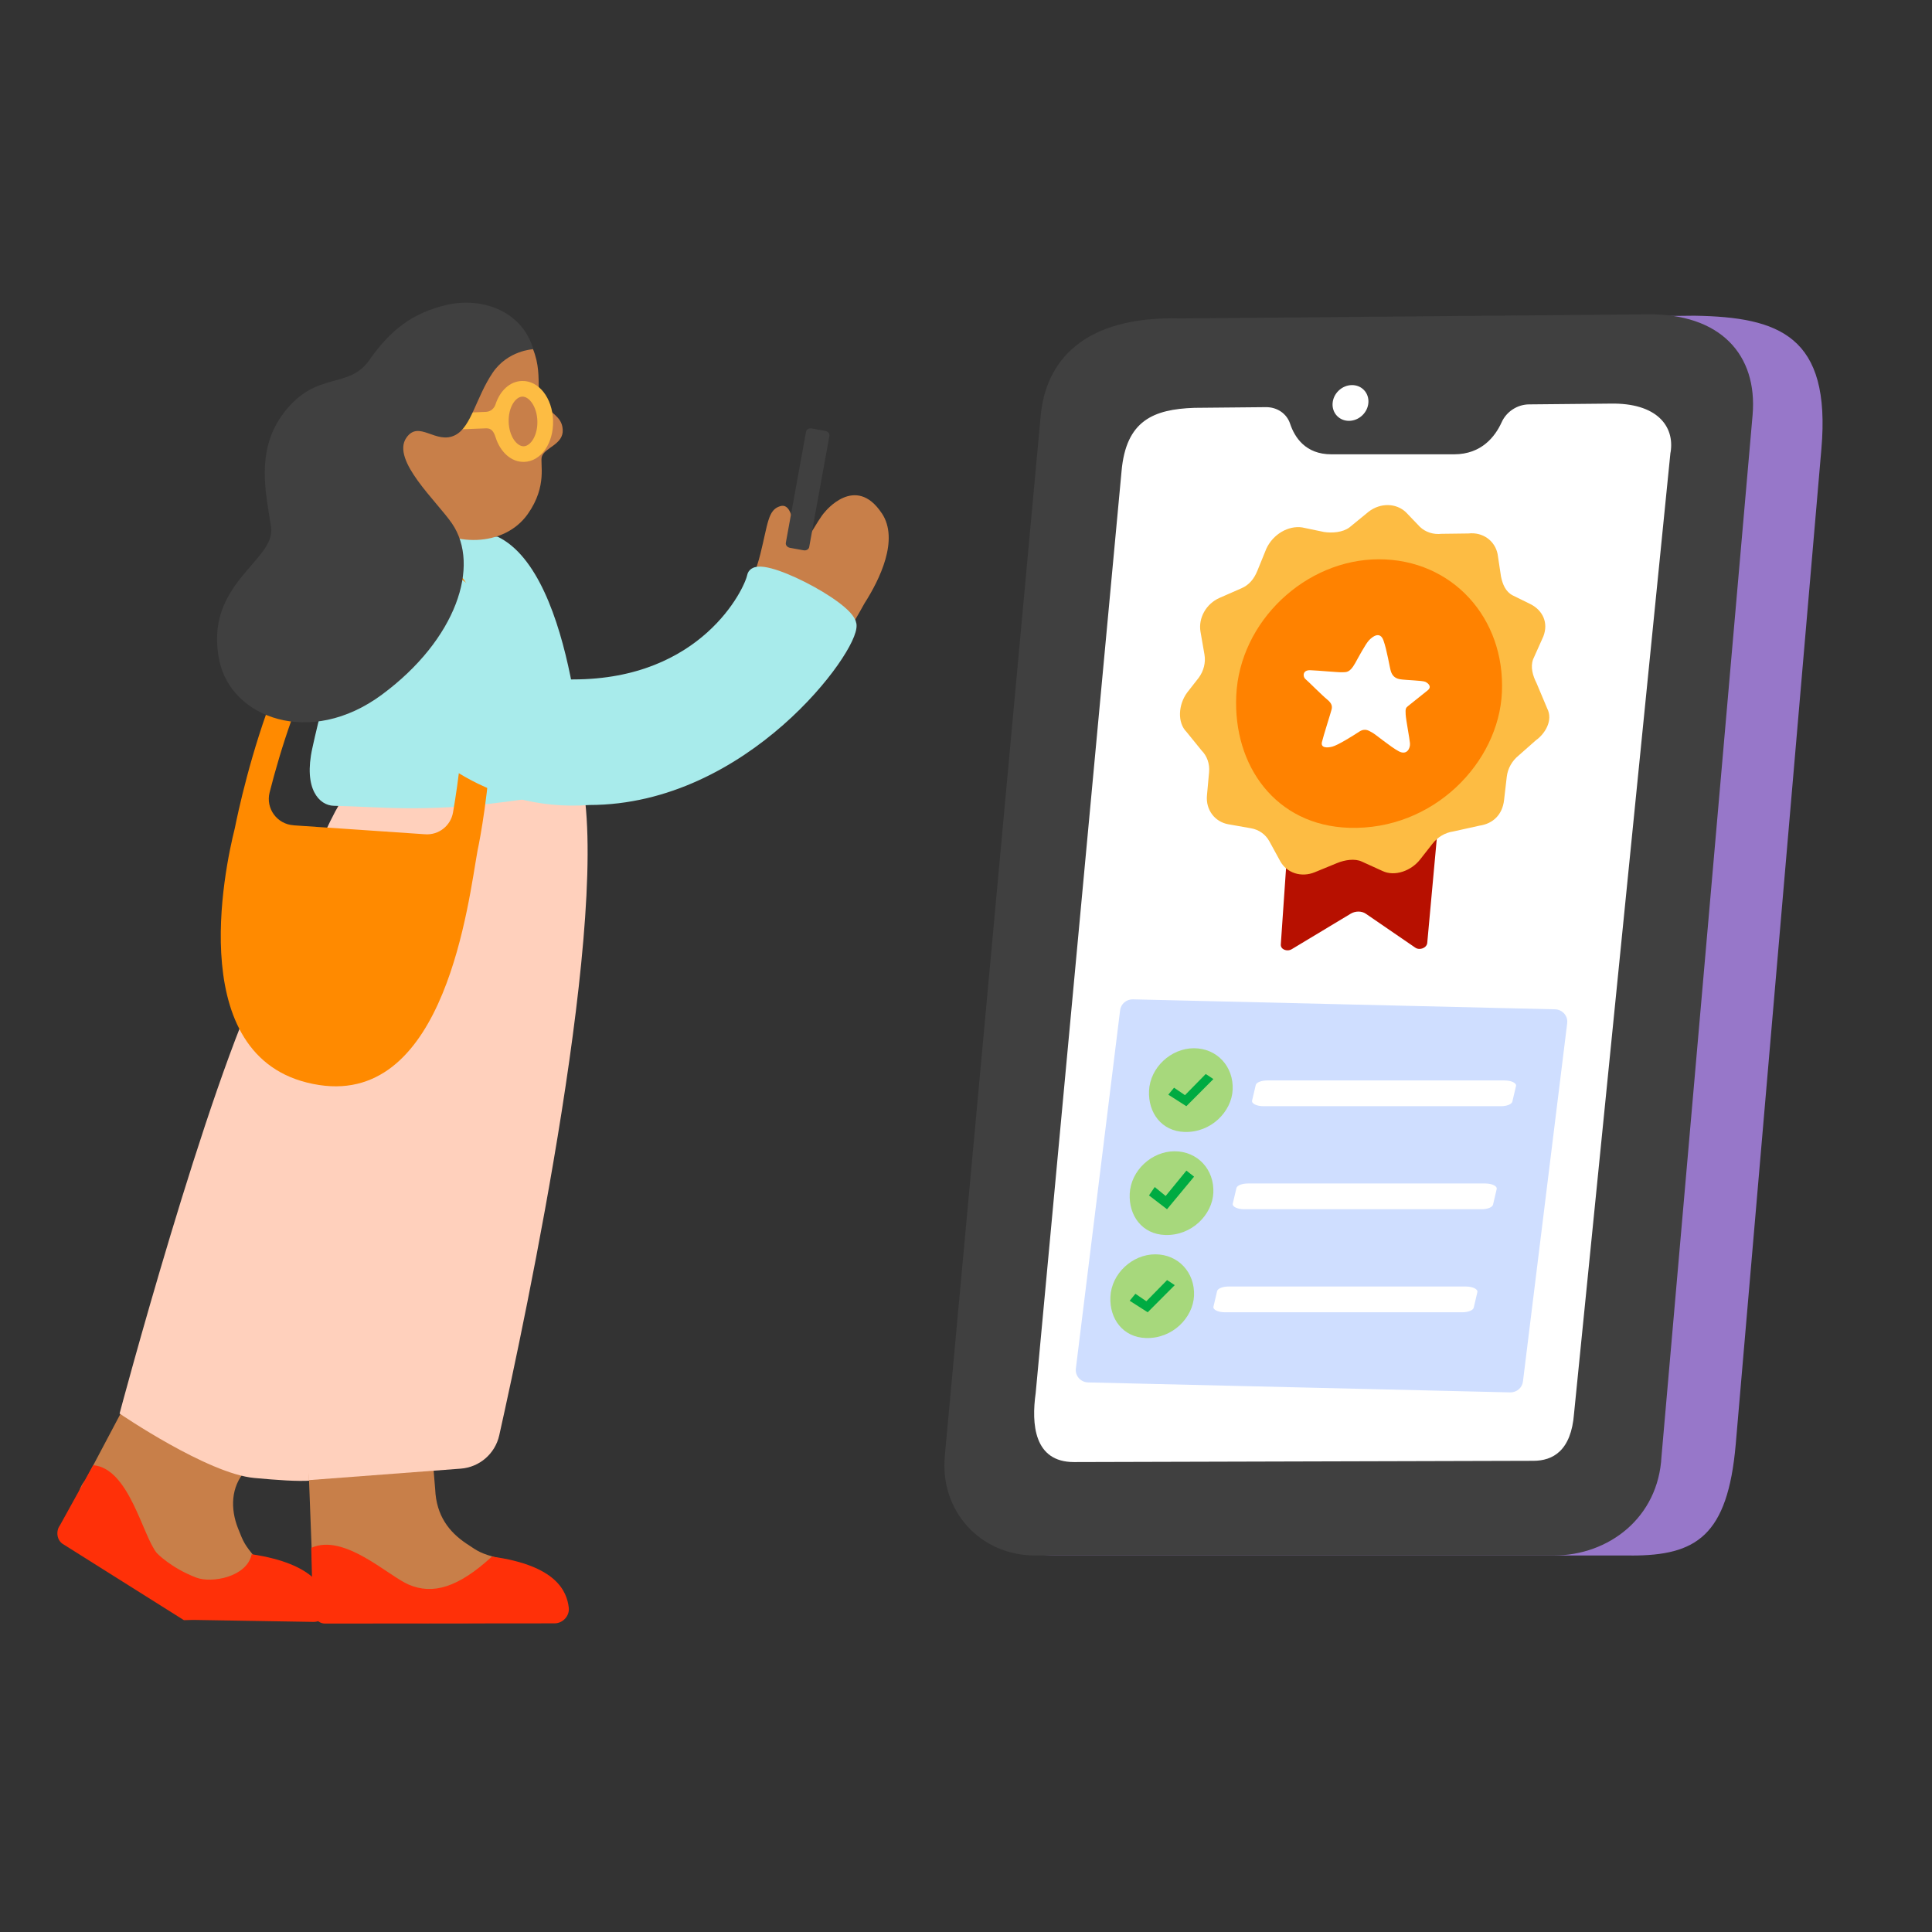 <svg width="300" height="300" viewBox="0 0 300 300" fill="none" xmlns="http://www.w3.org/2000/svg">
<rect x="0" y="0" width="300" height="300" fill="#333333" stroke="none"/>
<g clip-path="url(#clip0_3050_11983)">
<path d="M253.339 241.536H163.874C155.183 241.536 148.743 234.659 149.48 226.17L163.55 65.369C164.295 56.88 167.916 50.076 180.673 49.866L263.099 49.023C276.294 49.234 284.353 52.166 282.823 69.719L269.522 224.283C268.275 238.539 263.35 241.544 253.339 241.544V241.536Z" fill="#9777C9"/>
<path d="M241.285 241.536H160.723C152.234 241.536 145.956 234.659 146.702 226.17L161.589 64.648C162.335 56.159 168.134 49.023 183.338 49.444L255.598 48.813C267.213 48.602 272.916 55.147 272.146 64.397L257.996 226.17C257.502 235.68 249.774 241.536 241.285 241.536Z" fill="#404040"/>
<path d="M259.405 70.261C260.077 66.147 257.242 62.534 250.058 62.672L237.414 62.793C235.64 62.809 233.939 63.887 233.185 65.547C232.181 67.767 230.067 70.545 225.79 70.545H206.723C202.713 70.545 201.028 67.904 200.324 65.79C199.797 64.203 198.291 63.206 196.573 63.222L185.46 63.328C179.118 63.547 174.841 65.296 174.153 73.177L160.82 216.312C160.148 221.083 160.528 227.029 166.765 227.029L238.094 226.834C241.091 226.834 243.983 225.32 244.42 219.463L259.389 70.269L259.405 70.261Z" fill="white"/>
<path d="M211.542 64.492C212.698 63.385 212.814 61.628 211.799 60.568C210.784 59.508 209.024 59.546 207.867 60.654C206.71 61.761 206.595 63.518 207.61 64.578C208.624 65.638 210.385 65.6 211.542 64.492Z" fill="white"/>
<path d="M244.395 113.116C245.375 113.318 246.437 114.394 246.344 115.878C246.252 117.355 244.534 117.497 243.619 117.27C242.313 116.938 241.563 115.307 241.783 114.395C242.004 113.476 242.804 112.79 244.393 113.123L244.395 113.116Z" fill="white"/>
<path d="M235.531 124.252C236.469 124.449 237.492 125.485 237.402 126.904C237.313 128.323 235.667 128.464 234.788 128.24C233.536 127.923 232.817 126.36 233.027 125.481C233.236 124.603 234.007 123.945 235.535 124.261L235.531 124.252Z" fill="white"/>
<path d="M13.256 229.84L23.989 209.558L42.271 221.189L38.083 228.406C35.831 230.893 35.774 234.311 36.949 237.292C37.84 239.544 37.937 239.819 39.776 242.023C43.534 246.518 38.423 250.989 36.422 251.378C33.717 250.56 17.144 238.459 15.29 237.187C9.741 233.372 13.256 229.848 13.256 229.848V229.84Z" fill="#C87F49"/>
<path d="M28.549 251.572L9.83 239.795C8.833 239.228 8.623 237.77 9.311 236.846L14.471 227.515C20.052 227.985 22.125 238.45 24.353 241.164C24.353 241.164 26.556 243.488 30.509 244.979C32.874 245.87 38.35 244.89 39.079 241.342C49.066 242.849 50.637 246.882 50.905 249.434C51.034 250.697 49.957 251.872 48.669 251.848L29.991 251.54L28.549 251.58V251.572Z" fill="#FF3008"/>
<path d="M55.635 123.625C55.635 123.625 51.18 130.575 41.023 150.889C32.072 168.79 18.569 219.496 18.569 219.496C18.569 219.496 32.239 228.84 39.5 229.5C46.761 230.16 51.552 230.414 52.5 228C60.001 208.819 81.879 133.758 80.623 126.954C79.182 119.145 55.635 123.617 55.635 123.617V123.625Z" fill="#FFD0BC"/>
<path d="M48.637 246.939L47.795 224.842L66.862 222.704L67.575 231.258C67.753 235.356 69.73 237.875 72.386 239.665C74.395 241.018 74.63 241.188 77.392 241.958C83.038 243.537 81.361 250.114 79.919 251.572C77.23 252.431 56.713 251.84 54.469 251.84C47.738 251.84 48.637 246.939 48.637 246.939Z" fill="#C87F49"/>
<path d="M48.329 240.346L48.572 249.79C48.426 250.932 49.317 252.107 50.468 252.107L86.116 252.074C87.403 252.074 88.473 250.9 88.319 249.636C88.019 247.093 86.391 243.075 76.388 241.706C71.163 246.51 67.226 247.66 63.476 246.064C60.252 244.687 53.424 238.029 48.329 240.354V240.346Z" fill="#FF3008"/>
<path d="M55.278 121.13C55.278 121.13 47.858 129.084 45.299 148.929C42.739 168.774 47.972 229.832 47.972 229.832L71.543 228.05C74.459 227.831 76.881 225.733 77.521 222.882C81.554 204.835 95.154 140.951 90.157 120.166C88.302 112.447 55.278 121.122 55.278 121.122V121.13Z" fill="#FFD0BC"/>
<path d="M75.294 83.23C75.99 83.23 76.646 83.271 77.286 83.344C89.493 89.232 90.74 122.442 90.74 122.442C90.74 122.442 85.637 123.601 78.445 124.516C65.485 126.168 59.507 125.293 51.828 125.123C49.609 125.075 47.081 122.556 48.507 116.14C50.346 107.854 55.643 83.441 75.294 83.23Z" fill="#A8EBEB"/>
<path d="M81.79 52.304C84.998 57.423 82.584 61.328 84.552 63.037C86.237 64.503 87.274 65.054 87.379 66.714C87.525 69.015 84.593 69.476 84.139 70.894C83.807 71.939 85.063 75.414 81.952 79.82C78.259 85.061 70.029 84.891 65.785 81.027C60.836 76.531 55.085 63.49 65.169 54.37C69.802 50.182 79.587 48.789 81.782 52.296L81.79 52.304Z" fill="#C87F49"/>
<path d="M81.037 59.157C79.166 59.214 77.635 60.672 76.946 62.786C76.736 63.434 76.185 63.904 75.504 63.952L69.356 64.211L69.494 66.747L75.44 66.512C76.323 66.455 76.687 67.062 76.954 67.905C77.691 70.213 79.4 71.785 81.401 71.72C84.009 71.647 85.978 68.828 85.88 65.305C85.775 61.781 83.653 59.076 81.045 59.157H81.037ZM81.328 69.298C80.275 69.331 79.052 67.775 78.987 65.507C78.923 63.239 80.049 61.619 81.102 61.587C82.154 61.554 83.378 63.11 83.442 65.378C83.507 67.646 82.381 69.266 81.328 69.298Z" fill="#FDBC43"/>
<path d="M72.094 90.099C70.126 87.345 67.477 85.774 64.221 85.433C55.967 84.575 48.742 91.849 42.748 107.052C38.941 116.699 36.908 126.371 36.454 128.639C34.899 134.819 28.354 165.243 49.568 168.483C69.227 171.488 72.742 139.833 74.168 131.992C74.881 128.817 79.927 101.066 72.094 90.091V90.099ZM45.567 128.145C43.015 127.975 41.233 125.528 41.865 123.05C45.34 109.361 53.019 88.349 63.8 89.467C65.882 89.686 67.51 90.658 68.797 92.456C73.706 99.325 72.086 116.132 70.345 126.152C69.988 128.226 68.125 129.692 66.027 129.546L45.567 128.153V128.145Z" fill="#FF8A00"/>
<path d="M136.927 79.707C132.82 73.51 128.074 79.512 128.074 79.512C126.94 80.695 124.647 85.45 124.007 85.004C123.627 84.737 123.538 82.995 123.262 81.602C122.979 80.16 122.566 78.176 121.156 78.597C119.237 79.164 119.261 81.254 118.054 86.081C117.762 87.248 117.406 88.317 117.017 89.329C114.547 93.938 107.087 104.695 97.901 106.493C84.091 109.199 76.145 99.041 75.812 98.612L75.861 98.677L62.14 108.729C62.65 109.425 73.569 123.989 93.122 123.989C95.657 123.989 98.347 123.746 101.174 123.187C121.189 119.275 133.727 94.481 134.238 93.687C136.595 90.002 139.649 83.797 136.935 79.707H136.927Z" fill="#C87F49"/>
<path d="M128.146 66.913L126.039 66.53C125.619 66.453 125.226 66.679 125.162 67.033L122.023 84.287C121.959 84.641 122.247 84.99 122.667 85.066L124.774 85.449C125.194 85.526 125.587 85.301 125.651 84.947L128.79 67.693C128.854 67.339 128.566 66.99 128.146 66.913Z" fill="#404040"/>
<path d="M61.07 111.102L89 106.5C89 106.5 69.794 83.433 61.783 87.045C49.131 92.748 61.07 111.102 61.07 111.102Z" fill="#A8EBEB"/>
<path d="M82.811 54.224C82.811 54.224 78.842 54.378 76.469 57.926C73.909 61.757 73.188 66.236 70.734 67.54C67.721 69.144 65.056 65.11 63.087 67.994C60.73 71.461 67.858 77.86 70.207 81.319C74.614 87.799 70.912 99.26 59.329 107.846C48.151 116.132 35.912 111.442 34.065 102.597C31.554 90.601 42.886 87.07 42.092 81.837C41.298 76.604 39.597 69.889 44.142 64.009C49.18 57.496 54.113 60.542 57.353 55.909C60.593 51.276 64.011 48.594 69.357 47.347C74.703 46.1 81.037 48.173 82.811 54.216V54.224Z" fill="#404040"/>
<path d="M89 106.5C109.5 106.5 116.5 92 117 89.5C117.5 87 131.6 94.2 132 97C132.497 100.476 115.582 124 91.5 124C75.5 125.2 64.833 114.833 61.5 109.5C62.5 108 68.5 106.5 89 106.5Z" fill="#A8EBEB" stroke="#A8EBEB" stroke-width="2" stroke-linecap="round"/>
<path d="M200.054 129.638L198.883 146.653C198.829 147.415 199.833 147.84 200.599 147.38L209.734 141.88C210.47 141.438 211.435 141.438 212.088 141.886L219.765 147.152C220.454 147.625 221.55 147.188 221.622 146.414L223.207 129.1L200.054 129.638Z" fill="#B71000"/>
<path d="M229.689 128.218L225.667 129.109C224.404 129.285 223.227 129.984 222.423 131.03L220.552 133.413C219.16 135.23 216.568 136.162 214.664 135.242L211.488 133.798C210.389 133.269 208.828 133.523 207.624 134.016L204.159 135.439C202.071 136.297 199.8 135.568 198.787 133.711L197.104 130.633C196.52 129.563 195.489 128.831 194.265 128.615L190.743 127.994C188.622 127.62 187.215 125.734 187.415 123.534L187.746 119.882C187.859 118.615 187.439 117.401 186.587 116.543L184.251 113.662C182.77 112.174 182.979 109.403 184.328 107.556L186.143 105.233C186.92 104.169 187.242 102.863 187.028 101.635L186.414 98.102C186.045 95.974 187.29 93.753 189.361 92.844L192.796 91.338C193.991 90.815 194.735 89.865 195.23 88.66L196.642 85.19C197.694 82.93 200.068 81.579 202.205 81.899L205.601 82.608C206.832 82.793 208.512 82.685 209.558 81.881L212.531 79.448C214.346 78.055 216.786 78.094 218.308 79.538L220.486 81.81C221.362 82.643 222.584 83.035 223.85 82.891L228.018 82.838C230.211 82.587 232.124 83.929 232.55 86.042L233.074 89.518C233.318 90.737 233.804 91.888 234.885 92.447L237.686 93.825C239.563 94.796 240.463 96.7 239.655 98.81L238.067 102.361C237.603 103.578 238.029 104.967 238.586 106.055L240.251 110.013C241.217 111.896 239.852 113.991 238.502 114.941L235.815 117.314C234.787 118.142 234.12 119.338 233.971 120.605L233.548 124.255C233.294 126.454 231.888 127.907 229.698 128.215L229.689 128.218Z" fill="#FDBC43"/>
<path d="M233.217 107.496C232.726 118.435 222.554 128.965 209.475 128.541C198.117 128.173 191.464 118.949 191.965 108.01C192.492 96.461 202.753 86.846 214.117 86.846C225.48 86.846 233.739 95.947 233.217 107.496Z" fill="#FF8200"/>
<path d="M210.408 103.017C210.851 102.219 212.037 99.999 212.563 99.439C213.089 98.879 214.276 97.93 214.822 99.441C215.368 100.951 215.78 103.629 215.969 104.22C216.158 104.81 216.511 105.316 217.367 105.467C218.222 105.617 220.887 105.666 221.318 105.871C221.75 106.075 222.414 106.617 221.679 107.205C220.944 107.793 218.966 109.375 218.627 109.646C218.287 109.917 218.219 110.064 218.272 110.949C218.325 111.835 218.876 114.639 218.941 115.415C219.006 116.198 218.466 117.325 217.207 116.663C215.948 116.001 213.518 113.963 213.08 113.757C212.641 113.551 212.041 112.965 211.041 113.625C210.041 114.286 207.72 115.725 206.881 115.938C206.042 116.152 205.061 116.142 205.267 115.235C205.474 114.328 206.672 110.595 206.775 110.141C206.878 109.688 206.829 109.217 206.077 108.613C205.325 108.009 203.069 105.732 202.693 105.43C202.317 105.128 202.186 104.027 203.465 104.071C204.744 104.115 207.884 104.426 208.453 104.388C209.023 104.35 209.568 104.516 210.408 103.01L210.408 103.017Z" fill="white"/>
<path d="M234.488 216.209L168.961 214.661C167.801 214.634 166.924 213.639 167.058 212.518L173.933 156.854C174.056 155.875 174.919 155.154 175.926 155.178L241.453 156.725C242.613 156.753 243.489 157.747 243.355 158.868L236.481 214.533C236.358 215.511 235.495 216.233 234.488 216.209Z" fill="#CFDEFF"/>
<path d="M191.407 169.208C191.252 172.618 188.05 175.9 183.934 175.768C180.359 175.653 178.265 172.779 178.422 169.369C178.588 165.769 181.818 162.771 185.395 162.771C188.971 162.771 191.57 165.608 191.407 169.208Z" fill="#A7D87C"/>
<path d="M182.306 168.898L181.414 169.98L184.214 171.771L188.414 167.555L187.226 166.771L184.002 170.055L182.306 168.898Z" fill="#00AB42"/>
<path d="M188.407 185.208C188.252 188.618 185.05 191.9 180.934 191.768C177.359 191.653 175.265 188.779 175.422 185.369C175.588 181.769 178.818 178.771 182.395 178.771C185.971 178.771 188.57 181.608 188.407 185.208Z" fill="#A7D87C"/>
<path d="M179.306 184.323L178.414 185.622L181.214 187.771L185.414 182.711L184.226 181.771L181.002 185.711L179.306 184.323Z" fill="#00AB42"/>
<path d="M185.407 201.208C185.252 204.618 182.05 207.9 177.934 207.768C174.359 207.653 172.265 204.779 172.422 201.369C172.588 197.769 175.818 194.771 179.395 194.771C182.971 194.771 185.57 197.608 185.407 201.208Z" fill="#A7D87C"/>
<path d="M176.306 200.898L175.414 201.98L178.214 203.771L182.414 199.555L181.226 198.771L178.002 202.055L176.306 200.898Z" fill="#00AB42"/>
<path d="M233.048 171.771H196.212C195.143 171.771 194.308 171.366 194.425 170.895L194.993 168.479C195.093 168.074 195.862 167.771 196.78 167.771H233.616C234.685 167.771 235.52 168.177 235.403 168.648L234.835 171.064C234.735 171.469 233.966 171.771 233.048 171.771Z" fill="white"/>
<path d="M230.048 187.771H193.212C192.143 187.771 191.308 187.366 191.425 186.895L191.993 184.479C192.093 184.074 192.862 183.771 193.78 183.771H230.616C231.685 183.771 232.52 184.177 232.403 184.648L231.835 187.064C231.735 187.469 230.966 187.771 230.048 187.771Z" fill="white"/>
<path d="M227.048 203.771H190.212C189.143 203.771 188.308 203.366 188.425 202.895L188.993 200.479C189.093 200.074 189.862 199.771 190.78 199.771H227.616C228.685 199.771 229.52 200.177 229.403 200.648L228.835 203.064C228.735 203.469 227.966 203.771 227.048 203.771Z" fill="white"/>
</g>
<defs>
<clipPath id="clip0_3050_11983">
<rect width="284" height="206" fill="white" transform="translate(8 47)"/>
</clipPath>
</defs>
</svg>
